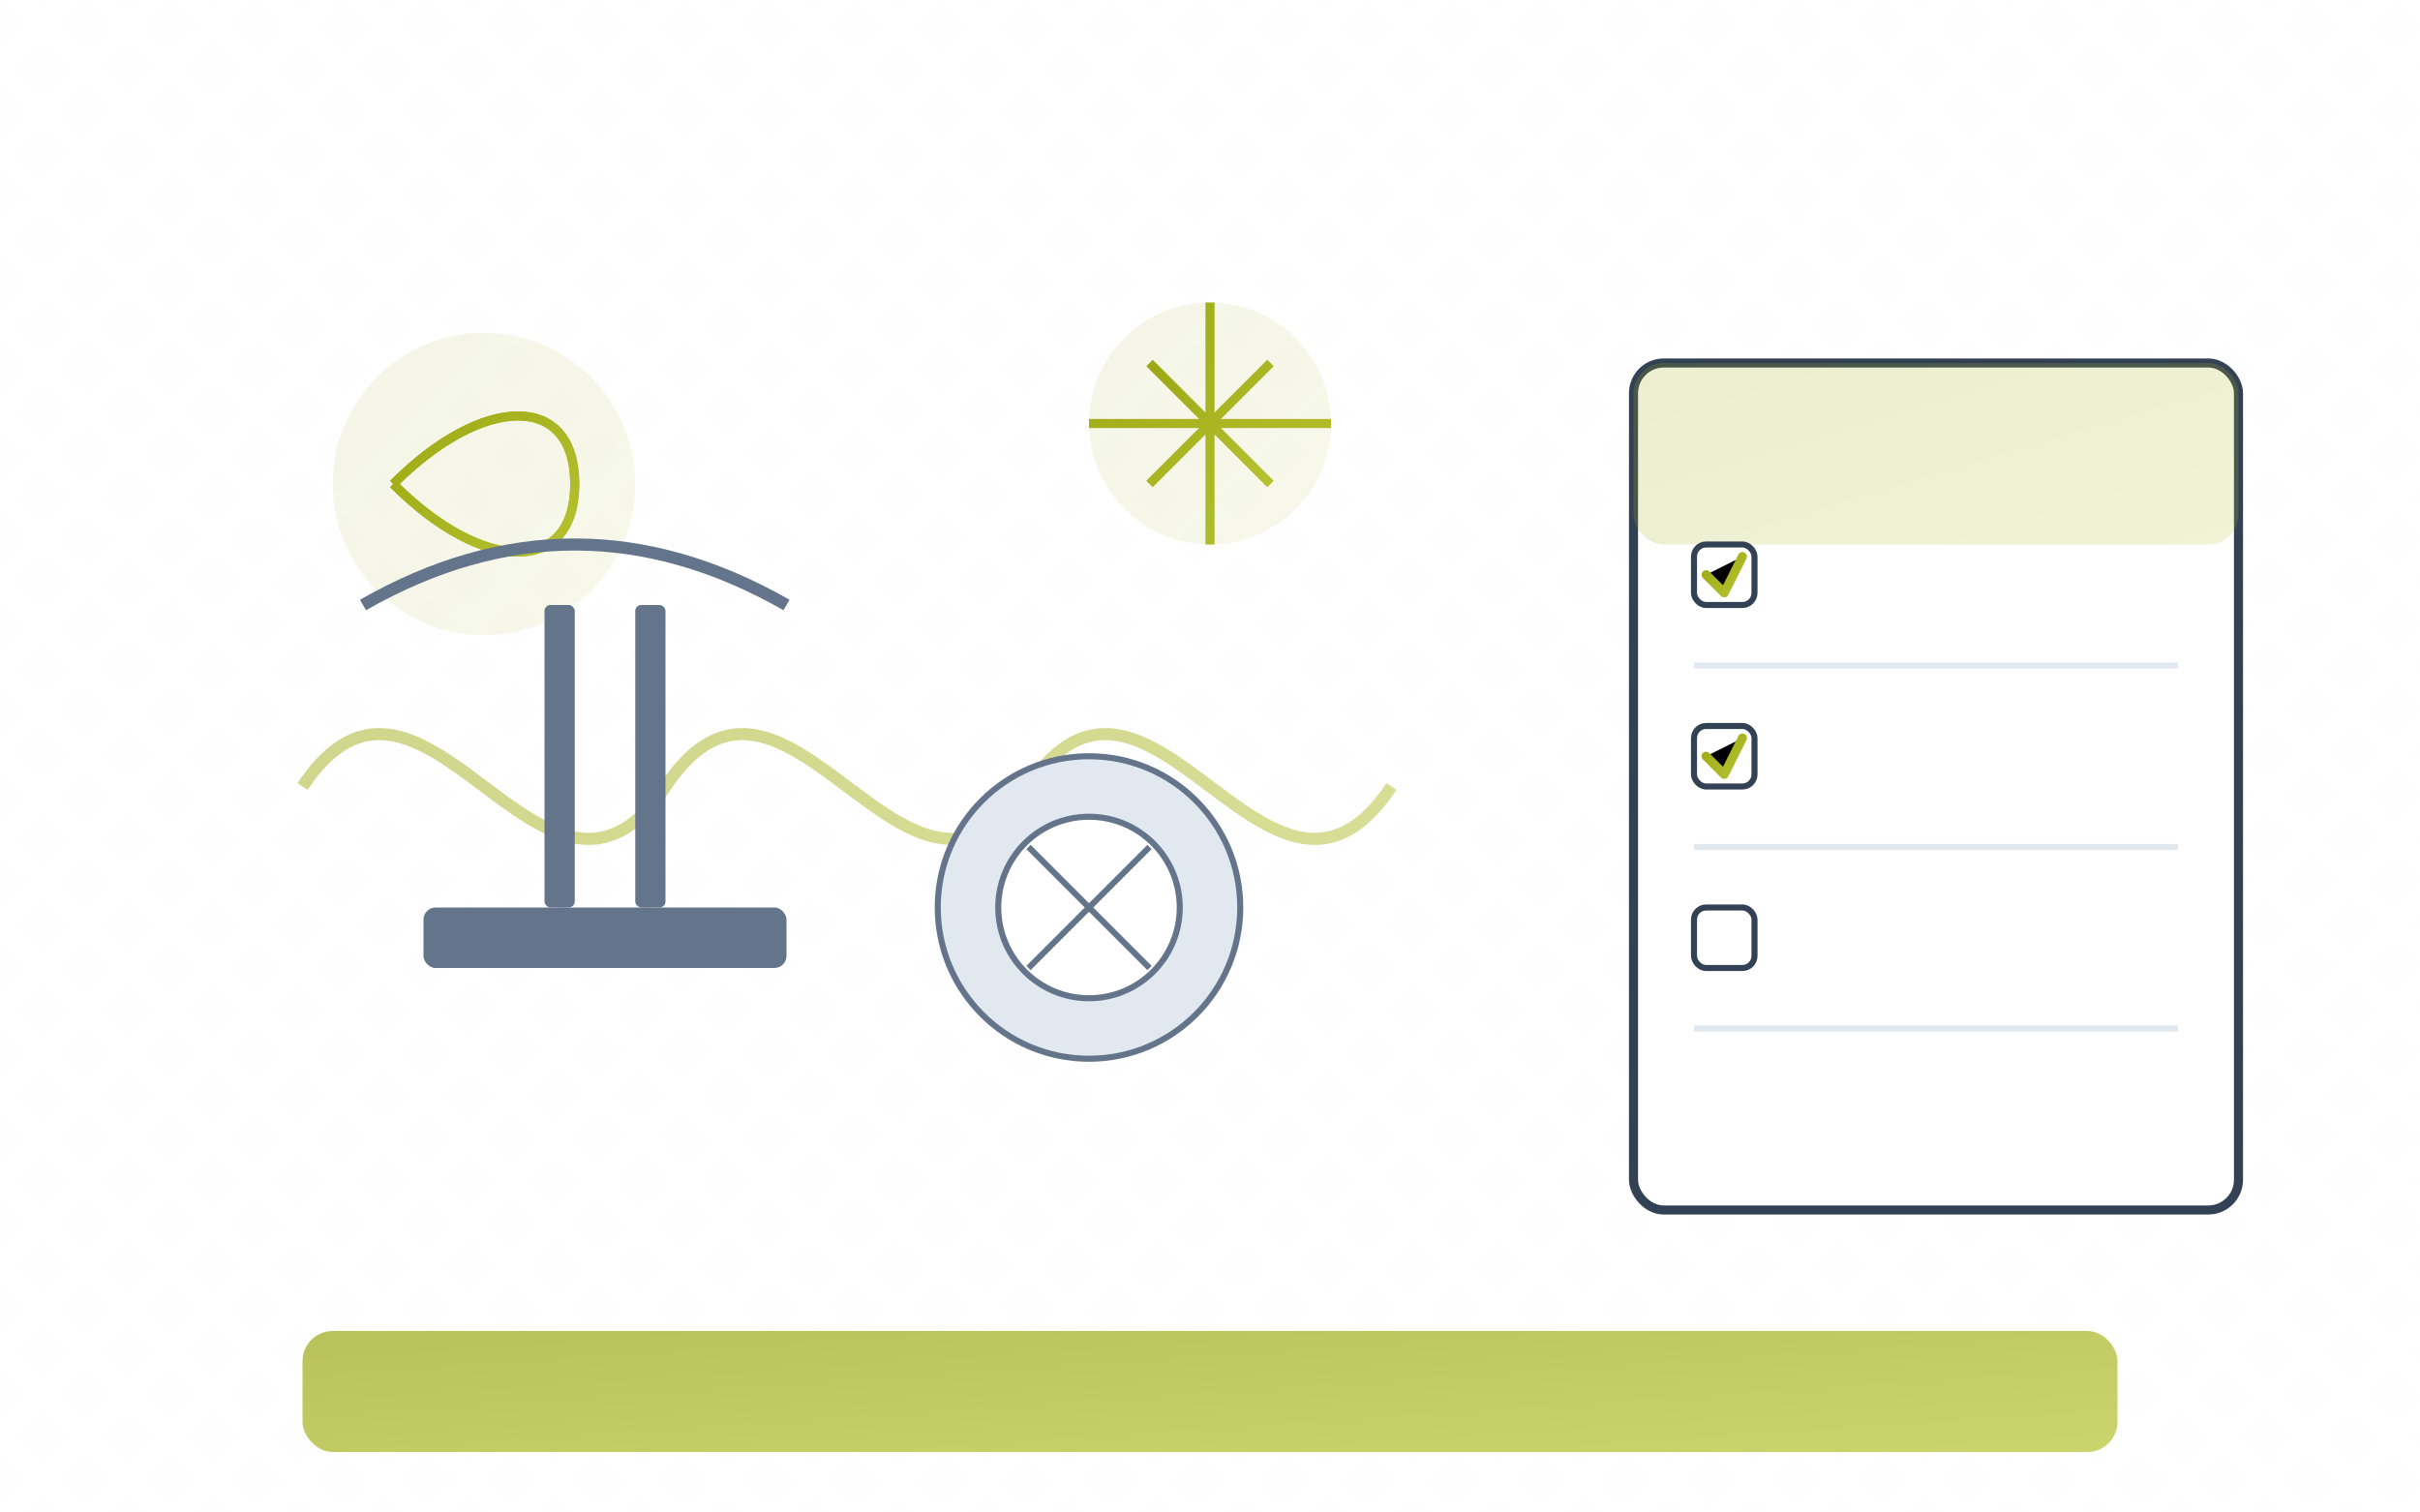 <svg xmlns="http://www.w3.org/2000/svg" width="400" height="250" viewBox="0 0 400 250">
  <defs>
    <linearGradient id="grad" x1="0%" y1="0%" x2="100%" y2="100%">
      <stop offset="0%" style="stop-color:#9ca813;stop-opacity:1" />
      <stop offset="100%" style="stop-color:#b6c230;stop-opacity:1" />
    </linearGradient>
    <pattern id="pattern1" patternUnits="userSpaceOnUse" width="10" height="10" patternTransform="rotate(45)">
      <rect width="6" height="6" fill="#f1f5f9" />
    </pattern>
  </defs>
  
  <!-- Background -->
  <rect width="400" height="250" fill="white" />
  <rect width="400" height="250" fill="url(#pattern1)" opacity="0.1" />
  
  <!-- Spring elements -->
  <path d="M50,130 C70,100 90,160 110,130 C130,100 150,160 170,130 C190,100 210,160 230,130" fill="none" stroke="url(#grad)" stroke-width="2" opacity="0.5" />
  
  <circle cx="80" cy="80" r="25" fill="url(#grad)" opacity="0.1" />
  <path d="M65,80 C80,65 95,65 95,80 S80,95 65,80" fill="none" stroke="url(#grad)" stroke-width="1.5" />
  <path d="M65,80 C80,95 95,95 95,80 S80,65 65,80" fill="none" stroke="url(#grad)" stroke-width="1.5" />
  
  <circle cx="200" cy="70" r="20" fill="url(#grad)" opacity="0.1" />
  <path d="M190,60 L210,80 M190,80 L210,60" stroke="url(#grad)" stroke-width="1.5" />
  <path d="M180,70 L220,70 M200,50 L200,90" stroke="url(#grad)" stroke-width="1.5" />
  
  <!-- Cleaning checklist -->
  <rect x="270" y="60" width="100" height="140" rx="5" fill="white" stroke="#334155" stroke-width="1.5" />
  <rect x="270" y="60" width="100" height="30" rx="5" fill="url(#grad)" opacity="0.2" />
  
  <line x1="280" y1="110" x2="360" y2="110" stroke="#e2e8f0" stroke-width="1" />
  <line x1="280" y1="140" x2="360" y2="140" stroke="#e2e8f0" stroke-width="1" />
  <line x1="280" y1="170" x2="360" y2="170" stroke="#e2e8f0" stroke-width="1" />
  
  <!-- Checkmarks -->
  <rect x="280" y="90" width="10" height="10" rx="2" fill="none" stroke="#334155" stroke-width="1" />
  <path d="M282,95 L285,98 L288,92" stroke="url(#grad)" stroke-width="1.5" stroke-linecap="round" stroke-linejoin="round" />
  
  <rect x="280" y="120" width="10" height="10" rx="2" fill="none" stroke="#334155" stroke-width="1" />
  <path d="M282,125 L285,128 L288,122" stroke="url(#grad)" stroke-width="1.5" stroke-linecap="round" stroke-linejoin="round" />
  
  <rect x="280" y="150" width="10" height="10" rx="2" fill="none" stroke="#334155" stroke-width="1" />
  
  <!-- Cleaning tools -->
  <rect x="70" y="150" width="60" height="10" rx="2" fill="#64748b" />
  <rect x="90" y="100" width="5" height="50" rx="1" fill="#64748b" />
  <rect x="105" y="100" width="5" height="50" rx="1" fill="#64748b" />
  <path d="M60,100 Q95,80 130,100" fill="none" stroke="#64748b" stroke-width="2" />
  
  <circle cx="180" cy="150" r="25" fill="#e2e8f0" stroke="#64748b" stroke-width="1" />
  <circle cx="180" cy="150" r="15" fill="white" stroke="#64748b" stroke-width="1" />
  <path d="M170,140 L190,160 M170,160 L190,140" stroke="#64748b" stroke-width="1" />
  
  <!-- Title -->
  <rect x="50" y="220" width="300" height="20" rx="5" fill="url(#grad)" opacity="0.7" />
</svg>